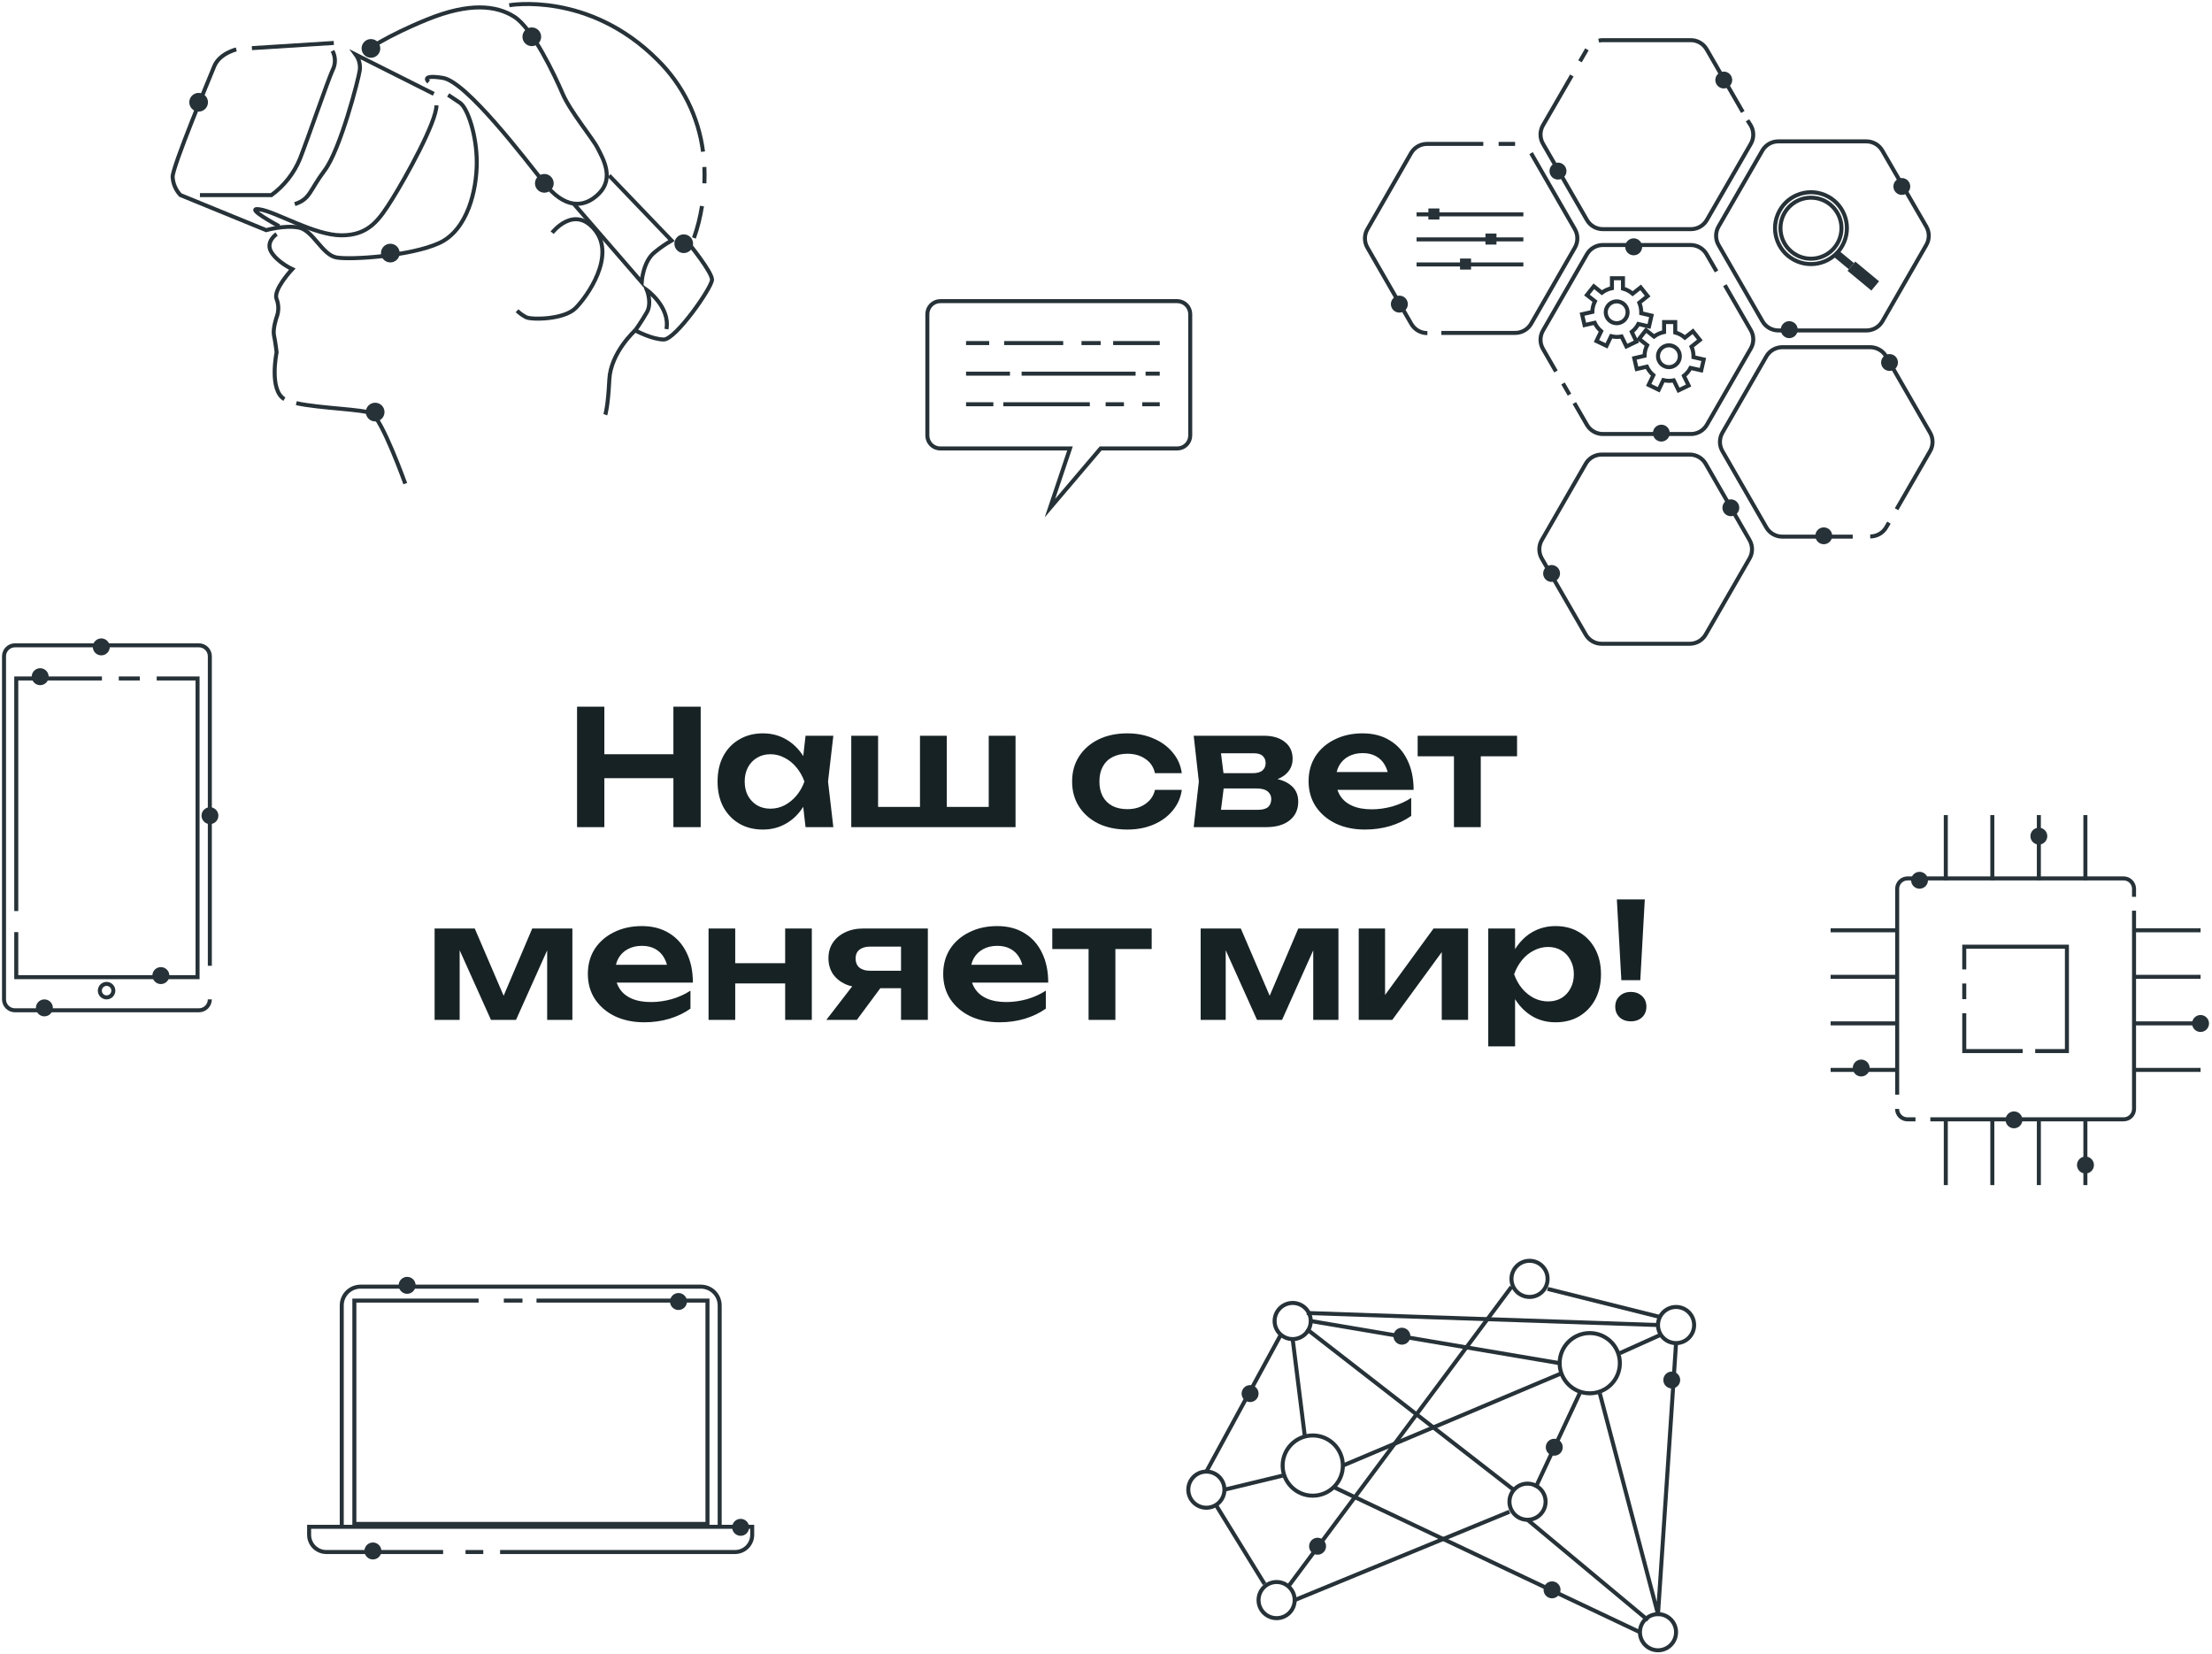 <svg width="551" height="412" viewBox="0 0 551 412" fill="none" xmlns="http://www.w3.org/2000/svg">
<path d="M322 333.5C324.485 333.5 326.5 331.485 326.5 329C326.5 326.515 324.485 324.5 322 324.5C319.515 324.5 317.5 326.515 317.5 329C317.5 331.485 319.515 333.5 322 333.5Z" stroke="#263238" stroke-linejoin="round"/>
<path d="M380.5 378.5C382.985 378.5 385 376.485 385 374C385 371.515 382.985 369.5 380.5 369.5C378.015 369.5 376 371.515 376 374C376 376.485 378.015 378.5 380.5 378.5Z" stroke="#263238" stroke-linejoin="round"/>
<path d="M300.5 375.5C302.985 375.5 305 373.485 305 371C305 368.515 302.985 366.5 300.5 366.5C298.015 366.5 296 368.515 296 371C296 373.485 298.015 375.5 300.5 375.5Z" stroke="#263238" stroke-miterlimit="10"/>
<path d="M327 372.5C331.142 372.5 334.5 369.142 334.5 365C334.5 360.858 331.142 357.5 327 357.5C322.858 357.5 319.5 360.858 319.5 365C319.5 369.142 322.858 372.5 327 372.5Z" stroke="#263238" stroke-linejoin="round"/>
<path d="M318 403C320.485 403 322.5 400.985 322.5 398.5C322.5 396.015 320.485 394 318 394C315.515 394 313.5 396.015 313.5 398.5C313.5 400.985 315.515 403 318 403Z" stroke="#263238" stroke-linejoin="round"/>
<path d="M413 411C415.485 411 417.5 408.985 417.5 406.5C417.5 404.015 415.485 402 413 402C410.515 402 408.5 404.015 408.5 406.5C408.5 408.985 410.515 411 413 411Z" stroke="#263238" stroke-linejoin="round"/>
<path d="M417.5 334.5C419.985 334.5 422 332.485 422 330C422 327.515 419.985 325.5 417.5 325.5C415.015 325.5 413 327.515 413 330C413 332.485 415.015 334.5 417.5 334.5Z" stroke="#263238" stroke-linejoin="round"/>
<path d="M381 323C383.485 323 385.5 320.985 385.5 318.5C385.5 316.015 383.485 314 381 314C378.515 314 376.5 316.015 376.5 318.5C376.5 320.985 378.515 323 381 323Z" stroke="#263238" stroke-linejoin="round"/>
<path d="M396 347C400.142 347 403.5 343.642 403.5 339.5C403.5 335.358 400.142 332 396 332C391.858 332 388.5 335.358 388.5 339.5C388.5 343.642 391.858 347 396 347Z" stroke="#263238" stroke-linejoin="round"/>
<path d="M325.5 331L377 371" stroke="#263238" stroke-linejoin="round"/>
<path d="M382.5 370.5L393.5 347" stroke="#263238" stroke-linejoin="round"/>
<path d="M398.5 347L413 402L417.5 334.5" stroke="#263238" stroke-linejoin="round"/>
<path d="M376 376.5L322.5 398.5" stroke="#263238" stroke-linejoin="round"/>
<path d="M334.5 365L389 342" stroke="#263238" stroke-linejoin="round"/>
<path d="M325 357.5L322 333.5" stroke="#263238" stroke-linejoin="round"/>
<path d="M403.5 337L413.5 332.5" stroke="#263238" stroke-linejoin="round"/>
<path d="M303 375L315 394.5" stroke="#263238" stroke-linejoin="round"/>
<path d="M300.5 366.5L319 332.5" stroke="#263238" stroke-linejoin="round"/>
<path d="M332.5 370.5L408.5 406.5" stroke="#263238" stroke-linejoin="round"/>
<path d="M380.5 378.5L410.5 403.5" stroke="#263238" stroke-linejoin="round"/>
<path d="M326.5 329L388.5 339.5" stroke="#263238" stroke-linejoin="round"/>
<path d="M413 330L325.5 327" stroke="#263238" stroke-linejoin="round"/>
<path d="M413.5 328L385.5 321" stroke="#263238" stroke-linejoin="round"/>
<path d="M376.5 320.5L321 395" stroke="#263238" stroke-linejoin="round"/>
<path d="M319.5 367.5L305 371" stroke="#263238" stroke-linejoin="round"/>
<path d="M351.322 332.78C351.322 332.362 351.198 331.954 350.965 331.607C350.733 331.259 350.403 330.989 350.017 330.83C349.631 330.67 349.206 330.629 348.796 330.711C348.387 330.793 348.011 330.995 347.716 331.291C347.421 331.588 347.221 331.964 347.141 332.374C347.061 332.784 347.104 333.209 347.265 333.594C347.426 333.98 347.698 334.309 348.047 334.539C348.395 334.77 348.804 334.892 349.222 334.89C349.498 334.89 349.772 334.835 350.027 334.729C350.283 334.623 350.515 334.467 350.71 334.271C350.905 334.075 351.06 333.843 351.165 333.587C351.27 333.331 351.323 333.057 351.322 332.78Z" fill="#263238"/>
<path d="M330.31 385.1C330.312 384.682 330.19 384.273 329.959 383.925C329.728 383.577 329.4 383.305 329.014 383.143C328.629 382.982 328.204 382.939 327.794 383.019C327.384 383.1 327.007 383.3 326.711 383.594C326.415 383.889 326.213 384.265 326.131 384.675C326.049 385.084 326.09 385.509 326.249 385.895C326.409 386.281 326.679 386.611 327.027 386.844C327.374 387.076 327.782 387.2 328.2 387.2C328.476 387.201 328.751 387.148 329.007 387.043C329.262 386.938 329.495 386.784 329.691 386.588C329.887 386.393 330.043 386.161 330.149 385.906C330.255 385.651 330.31 385.377 330.31 385.1Z" fill="#263238"/>
<path d="M389.271 360.44C389.273 360.022 389.15 359.612 388.919 359.264C388.688 358.915 388.359 358.643 387.973 358.482C387.587 358.321 387.162 358.279 386.752 358.36C386.341 358.441 385.964 358.642 385.669 358.938C385.373 359.234 385.172 359.61 385.091 360.021C385.01 360.431 385.052 360.856 385.213 361.242C385.374 361.628 385.646 361.957 385.995 362.188C386.343 362.419 386.753 362.542 387.171 362.54C387.728 362.54 388.262 362.319 388.656 361.925C389.05 361.531 389.271 360.997 389.271 360.44Z" fill="#263238"/>
<path d="M388.72 395.96C388.722 395.542 388.6 395.133 388.369 394.785C388.139 394.437 387.81 394.165 387.424 394.003C387.039 393.842 386.614 393.799 386.205 393.879C385.795 393.959 385.418 394.16 385.122 394.454C384.825 394.749 384.624 395.125 384.541 395.535C384.459 395.944 384.5 396.369 384.66 396.755C384.819 397.141 385.089 397.471 385.437 397.704C385.784 397.936 386.192 398.06 386.61 398.06C387.167 398.057 387.701 397.835 388.096 397.442C388.49 397.05 388.715 396.517 388.72 395.96Z" fill="#263238"/>
<path d="M313.501 347.07C313.501 346.652 313.377 346.244 313.145 345.897C312.913 345.549 312.583 345.279 312.196 345.12C311.81 344.96 311.385 344.919 310.976 345.001C310.566 345.083 310.19 345.285 309.896 345.582C309.601 345.878 309.401 346.254 309.321 346.664C309.24 347.074 309.284 347.499 309.445 347.884C309.606 348.27 309.878 348.599 310.226 348.829C310.575 349.06 310.983 349.182 311.401 349.18C311.678 349.18 311.952 349.125 312.207 349.019C312.463 348.913 312.695 348.757 312.89 348.561C313.085 348.365 313.239 348.133 313.344 347.877C313.449 347.621 313.503 347.347 313.501 347.07Z" fill="#263238"/>
<path d="M416.428 345.79C417.588 345.79 418.528 344.85 418.528 343.69C418.528 342.53 417.588 341.59 416.428 341.59C415.268 341.59 414.328 342.53 414.328 343.69C414.328 344.85 415.268 345.79 416.428 345.79Z" fill="#263238"/>
<path d="M58.86 12.308C58.86 12.308 54.66 13.308 53.36 16.518C52.06 19.728 43 41.448 43 44.038C43.09 45.733 43.778 47.341 44.94 48.578L66.31 57.318C66.31 57.318 70.84 56.018 74.4 56.668C77.96 57.318 80.23 63.468 83.79 64.118C87.35 64.768 102.25 63.788 109.37 60.548C116.49 57.308 118.76 47.278 118.76 40.478C118.76 33.678 116.49 26.878 114.55 25.588L111.64 23.648" stroke="#263238" stroke-miterlimit="10"/>
<path d="M106.779 20.408C106.779 20.408 104.509 18.468 110.339 19.408C116.169 20.348 130.739 39.478 135.599 45.628C140.459 51.778 145.309 52.108 149.189 48.218C153.069 44.328 150.189 39.478 148.869 36.888C147.549 34.298 142.069 27.818 140.129 23.288C138.189 18.758 132.679 7.098 128.129 4.188C123.579 1.278 116.799 0.628 106.439 4.838C96.079 9.048 91.219 12.608 91.219 12.608" stroke="#263238" stroke-miterlimit="10"/>
<path d="M62.75 11.988L83.15 10.698" stroke="#263238" stroke-miterlimit="10"/>
<path d="M73.43 50.838C77.32 49.548 76.99 47.598 80.88 42.418C84.77 37.238 89.3 19.758 89.62 17.488C89.796 16.115 89.438 14.726 88.62 13.608L108.05 23.378" stroke="#263238" stroke-miterlimit="10"/>
<path d="M49.801 48.588H67.611C70.777 46.281 73.242 43.142 74.731 39.518C76.991 33.688 81.531 20.418 82.821 17.518C83.217 16.771 83.425 15.938 83.425 15.093C83.425 14.247 83.217 13.415 82.821 12.668" stroke="#263238" stroke-miterlimit="10"/>
<path d="M69.549 56.348C69.549 56.348 60.479 51.488 64.689 52.138C68.899 52.788 78.289 58.608 85.089 58.608C91.889 58.608 94.479 54.728 97.719 49.548C100.959 44.368 108.719 30.438 108.719 26.238" stroke="#263238" stroke-miterlimit="10"/>
<path d="M137.541 57.958C137.541 57.958 143.041 50.838 148.221 57.318C153.401 63.798 146.281 73.828 143.371 76.738C140.461 79.648 132.371 79.658 131.061 79.008C130.235 78.577 129.474 78.032 128.801 77.388" stroke="#263238" stroke-miterlimit="10"/>
<path d="M143 50.838L159.84 70.268C159.84 70.268 160.16 65.088 163.08 62.818C164.393 61.729 165.799 60.755 167.28 59.908L151.74 43.718" stroke="#263238" stroke-miterlimit="10"/>
<path d="M169.268 60.588H171.528C171.528 60.588 177.358 67.718 177.358 69.658C177.358 71.598 168.298 84.548 165.358 84.548C162.418 84.548 158.238 82.288 158.238 82.288C158.238 82.288 159.858 80.018 161.148 77.748C162.438 75.478 161.148 72.248 161.148 72.248C161.148 72.248 166.978 76.458 166.008 81.958" stroke="#263238" stroke-miterlimit="10"/>
<path d="M73.809 100.408C79.689 101.708 90.399 101.898 92.539 102.968C95.129 104.258 100.949 120.448 100.949 120.448" stroke="#263238" stroke-miterlimit="10"/>
<path d="M68.902 58.288C68.902 58.288 65.992 60.228 67.612 62.818C69.232 65.408 72.792 67.028 72.792 67.028C72.792 67.028 67.932 72.208 68.902 74.478C69.463 75.936 69.463 77.55 68.902 79.008C68.902 79.008 67.902 81.918 68.252 83.538C68.602 85.158 68.902 87.748 68.902 87.748C68.902 87.748 66.962 97.138 70.842 99.408" stroke="#263238" stroke-miterlimit="10"/>
<path d="M158.261 82.248C158.261 82.248 152.111 87.748 151.781 94.548C151.451 101.348 150.781 103.288 150.781 103.288" stroke="#263238" stroke-miterlimit="10"/>
<path d="M174.859 51.318C174.444 54.022 173.774 56.681 172.859 59.258" stroke="#263238" stroke-miterlimit="10"/>
<path d="M175.461 41.588C175.521 42.988 175.511 44.348 175.461 45.658" stroke="#263238" stroke-miterlimit="10"/>
<path d="M126.852 1.308C126.852 1.308 146.602 -2.262 163.762 14.898C170.007 21.031 174.009 29.086 175.122 37.768" stroke="#263238" stroke-miterlimit="10"/>
<path d="M49.478 27.798C50.765 27.798 51.808 26.755 51.808 25.468C51.808 24.181 50.765 23.138 49.478 23.138C48.192 23.138 47.148 24.181 47.148 25.468C47.148 26.755 48.192 27.798 49.478 27.798Z" fill="#263238"/>
<path d="M97.228 65.358C98.515 65.358 99.558 64.315 99.558 63.028C99.558 61.741 98.515 60.698 97.228 60.698C95.942 60.698 94.898 61.741 94.898 63.028C94.898 64.315 95.942 65.358 97.228 65.358Z" fill="#263238"/>
<path d="M93.451 104.958C94.738 104.958 95.781 103.915 95.781 102.628C95.781 101.342 94.738 100.298 93.451 100.298C92.164 100.298 91.121 101.342 91.121 102.628C91.121 103.915 92.164 104.958 93.451 104.958Z" fill="#263238"/>
<path d="M137.922 45.658C137.922 45.197 137.785 44.746 137.528 44.363C137.272 43.979 136.907 43.681 136.481 43.505C136.055 43.328 135.586 43.283 135.133 43.374C134.681 43.464 134.266 43.687 133.941 44.014C133.615 44.341 133.394 44.757 133.305 45.21C133.217 45.662 133.264 46.131 133.442 46.557C133.62 46.982 133.92 47.346 134.305 47.6C134.689 47.855 135.14 47.99 135.602 47.988C135.907 47.988 136.21 47.928 136.492 47.811C136.774 47.693 137.03 47.522 137.246 47.305C137.461 47.089 137.632 46.832 137.748 46.549C137.864 46.266 137.923 45.964 137.922 45.658Z" fill="#263238"/>
<path d="M132.471 11.488C133.757 11.488 134.801 10.445 134.801 9.158C134.801 7.871 133.757 6.828 132.471 6.828C131.184 6.828 130.141 7.871 130.141 9.158C130.141 10.445 131.184 11.488 132.471 11.488Z" fill="#263238"/>
<path d="M92.4 14.388C93.687 14.388 94.73 13.345 94.73 12.058C94.73 10.771 93.687 9.728 92.4 9.728C91.114 9.728 90.07 10.771 90.07 12.058C90.07 13.345 91.114 14.388 92.4 14.388Z" fill="#263238"/>
<path d="M170.318 63.028C171.605 63.028 172.648 61.985 172.648 60.698C172.648 59.411 171.605 58.368 170.318 58.368C169.031 58.368 167.988 59.411 167.988 60.698C167.988 61.985 169.031 63.028 170.318 63.028Z" fill="#263238"/>
<path d="M377.405 35.84H373.305" stroke="#263238" stroke-miterlimit="10"/>
<path d="M359.035 82.91H377.405C378.215 82.915 379.011 82.706 379.713 82.304C380.416 81.901 381 81.321 381.405 80.62L392.295 61.67C392.698 60.972 392.91 60.181 392.91 59.375C392.91 58.569 392.698 57.778 392.295 57.08L381.385 38.14" stroke="#263238" stroke-miterlimit="10"/>
<path d="M369.485 35.84H355.485C354.675 35.837 353.878 36.048 353.176 36.452C352.473 36.856 351.89 37.438 351.485 38.14L340.615 57.08C340.212 57.778 340 58.569 340 59.375C340 60.181 340.212 60.972 340.615 61.67L351.555 80.67C351.961 81.37 352.544 81.951 353.247 82.353C353.949 82.755 354.745 82.965 355.555 82.96" stroke="#263238" stroke-miterlimit="10"/>
<path d="M392.156 100.38L395.296 105.8C395.701 106.501 396.285 107.083 396.987 107.485C397.69 107.887 398.487 108.096 399.296 108.09H421.176C421.986 108.096 422.783 107.887 423.485 107.485C424.188 107.083 424.771 106.501 425.176 105.8L436.116 86.8C436.519 86.104 436.731 85.314 436.731 84.51C436.731 83.706 436.519 82.916 436.116 82.22L429.656 71.03" stroke="#263238" stroke-miterlimit="10"/>
<path d="M389.344 95.5L390.954 98.29" stroke="#263238" stroke-miterlimit="10"/>
<path d="M427.583 67.6L425.113 63.32C424.709 62.618 424.126 62.035 423.423 61.631C422.721 61.227 421.924 61.016 421.113 61.02H399.293C398.483 61.016 397.686 61.227 396.983 61.631C396.281 62.035 395.698 62.618 395.293 63.32L384.353 82.32C383.95 83.016 383.738 83.806 383.738 84.61C383.738 85.414 383.95 86.204 384.353 86.9L387.583 92.51" stroke="#263238" stroke-miterlimit="10"/>
<path d="M391.533 18.8L384.353 31.21C383.95 31.908 383.738 32.7 383.738 33.505C383.738 34.311 383.95 35.102 384.353 35.8L395.293 54.78C395.698 55.481 396.282 56.063 396.984 56.465C397.687 56.867 398.484 57.076 399.293 57.07H421.173C421.983 57.076 422.78 56.867 423.482 56.465C424.185 56.063 424.768 55.481 425.173 54.78L436.113 35.83C436.516 35.133 436.728 34.341 436.728 33.535C436.728 32.73 436.516 31.938 436.113 31.24L435.293 29.97" stroke="#263238" stroke-miterlimit="10"/>
<path d="M395.294 12.29L393.574 15.27" stroke="#263238" stroke-miterlimit="10"/>
<path d="M434.127 27.89L425.127 12.29C424.722 11.589 424.138 11.008 423.436 10.605C422.733 10.203 421.936 9.994 421.127 10H399.297C398.936 9.998 398.576 10.042 398.227 10.13" stroke="#263238" stroke-miterlimit="10"/>
<path d="M464.874 35.21H442.994C442.184 35.204 441.387 35.413 440.685 35.815C439.982 36.218 439.399 36.799 438.994 37.5L428.084 56.42C427.681 57.118 427.469 57.909 427.469 58.715C427.469 59.521 427.681 60.312 428.084 61.01L439.024 80.01C439.429 80.711 440.012 81.293 440.715 81.695C441.417 82.097 442.214 82.306 443.024 82.3H464.904C465.713 82.305 466.509 82.096 467.212 81.694C467.914 81.291 468.498 80.711 468.904 80.01L479.834 61.01C480.237 60.312 480.449 59.521 480.449 58.715C480.449 57.909 480.237 57.118 479.834 56.42L468.854 37.47C468.446 36.778 467.864 36.205 467.165 35.809C466.467 35.412 465.677 35.206 464.874 35.21Z" stroke="#263238" stroke-miterlimit="10"/>
<path d="M420.876 113.21H398.996C398.187 113.204 397.39 113.413 396.687 113.815C395.985 114.218 395.401 114.799 394.996 115.5L384.056 134.5C383.653 135.198 383.441 135.989 383.441 136.795C383.441 137.601 383.653 138.392 384.056 139.09L394.996 158.04C395.401 158.741 395.985 159.323 396.687 159.725C397.39 160.127 398.187 160.336 398.996 160.33H420.876C421.686 160.335 422.482 160.126 423.185 159.724C423.887 159.321 424.471 158.741 424.876 158.04L435.806 139.09C436.209 138.392 436.421 137.601 436.421 136.795C436.421 135.989 436.209 135.198 435.806 134.5L424.876 115.5C424.471 114.8 423.887 114.219 423.185 113.817C422.482 113.414 421.686 113.205 420.876 113.21Z" stroke="#263238" stroke-miterlimit="10"/>
<path d="M472.425 126.82L480.775 112.35C481.178 111.654 481.39 110.864 481.39 110.06C481.39 109.256 481.178 108.466 480.775 107.77L469.835 88.77C469.431 88.068 468.847 87.485 468.145 87.081C467.442 86.677 466.645 86.466 465.835 86.47H443.985C443.174 86.466 442.377 86.677 441.675 87.081C440.972 87.485 440.389 88.068 439.985 88.77L429.045 107.77C428.642 108.466 428.43 109.256 428.43 110.06C428.43 110.864 428.642 111.654 429.045 112.35L439.985 131.35C440.389 132.053 440.972 132.635 441.675 133.039C442.377 133.443 443.174 133.654 443.985 133.65H461.505" stroke="#263238" stroke-miterlimit="10"/>
<path d="M465.863 133.6C466.674 133.604 467.471 133.393 468.173 132.989C468.876 132.585 469.459 132.003 469.863 131.3L470.523 130.16" stroke="#263238" stroke-miterlimit="10"/>
<path d="M421.106 91.63L423.776 92.23L424.396 89.53L421.836 88.95C421.836 88.87 421.836 88.79 421.836 88.72C421.84 87.898 421.673 87.084 421.346 86.33L423.426 84.67L421.696 82.5L419.696 84.09C419.004 83.485 418.183 83.047 417.296 82.81V80.21H414.516V82.69C413.605 82.875 412.748 83.261 412.006 83.82L410.006 82.22L408.296 84.4L410.296 85.97C409.88 86.789 409.658 87.692 409.646 88.61L407.086 89.2L407.706 91.9L410.226 91.32C410.605 92.134 411.158 92.854 411.846 93.43L410.676 95.86L413.176 97.07L414.326 94.67C414.797 94.786 415.281 94.847 415.766 94.85C416.155 94.846 416.544 94.806 416.926 94.73L418.126 97.21L420.626 96.01L419.456 93.6C420.14 93.069 420.703 92.397 421.106 91.63ZM412.996 88.72C412.996 88.182 413.155 87.656 413.454 87.209C413.753 86.761 414.178 86.413 414.675 86.207C415.172 86.001 415.719 85.947 416.247 86.052C416.774 86.157 417.259 86.416 417.639 86.797C418.02 87.177 418.279 87.662 418.384 88.189C418.489 88.717 418.435 89.264 418.229 89.761C418.023 90.258 417.674 90.683 417.227 90.982C416.78 91.28 416.254 91.44 415.716 91.44C414.995 91.44 414.303 91.153 413.793 90.643C413.283 90.133 412.996 89.441 412.996 88.72Z" stroke="#263238" stroke-miterlimit="10"/>
<path d="M408.106 80.69L410.766 81.3L411.386 78.6L408.826 78.01C408.826 77.93 408.826 77.86 408.826 77.78C408.827 76.959 408.664 76.147 408.346 75.39L410.416 73.74L408.686 71.57L406.686 73.15C405.988 72.549 405.165 72.112 404.276 71.87V69.29H401.526V71.77C400.614 71.951 399.756 72.337 399.016 72.9L397.016 71.3L395.296 73.47L397.296 75.03C396.881 75.853 396.658 76.759 396.646 77.68L394.086 78.26L394.706 80.96L397.226 80.39C397.608 81.199 398.16 81.915 398.846 82.49L397.676 84.93L400.176 86.13L401.326 83.73C401.796 83.851 402.28 83.912 402.766 83.91C403.155 83.91 403.544 83.873 403.926 83.8L405.126 86.28L407.626 85.08L406.466 82.66C407.146 82.127 407.705 81.456 408.106 80.69ZM399.986 77.78C399.986 77.242 400.145 76.716 400.444 76.269C400.743 75.822 401.168 75.473 401.665 75.267C402.162 75.061 402.709 75.007 403.237 75.112C403.764 75.217 404.249 75.476 404.629 75.857C405.01 76.237 405.269 76.722 405.374 77.249C405.479 77.777 405.425 78.324 405.219 78.821C405.013 79.318 404.664 79.743 404.217 80.042C403.77 80.341 403.244 80.5 402.706 80.5C401.985 80.5 401.293 80.213 400.783 79.703C400.273 79.193 399.986 78.501 399.986 77.78Z" stroke="#263238" stroke-miterlimit="10"/>
<path d="M459.368 60.267C461.27 55.705 459.113 50.465 454.551 48.562C449.988 46.661 444.748 48.817 442.846 53.38C440.944 57.942 443.101 63.182 447.663 65.084C452.226 66.986 457.466 64.83 459.368 60.267Z" stroke="#263238" stroke-miterlimit="10"/>
<path d="M451.104 64.43C455.301 64.43 458.704 61.027 458.704 56.83C458.704 52.633 455.301 49.23 451.104 49.23C446.907 49.23 443.504 52.633 443.504 56.83C443.504 61.027 446.907 64.43 451.104 64.43Z" stroke="#263238" stroke-miterlimit="10"/>
<path d="M461.176 66.29L467.106 71.21" stroke="#263238" stroke-width="3" stroke-miterlimit="10"/>
<path d="M457.613 63.34L461.173 66.29" stroke="#263238" stroke-width="2" stroke-miterlimit="10"/>
<path d="M352.863 53.39H379.463" stroke="#263238" stroke-miterlimit="10"/>
<path d="M358.555 51.92H355.805V54.67H358.555V51.92Z" fill="#263238"/>
<path d="M352.863 59.62H379.463" stroke="#263238" stroke-miterlimit="10"/>
<path d="M372.766 58.16H370.016V60.91H372.766V58.16Z" fill="#263238"/>
<path d="M352.863 65.86H379.463" stroke="#263238" stroke-miterlimit="10"/>
<path d="M366.434 64.39H363.684V67.14H366.434V64.39Z" fill="#263238"/>
<path d="M454.295 135.54C455.455 135.54 456.395 134.6 456.395 133.44C456.395 132.281 455.455 131.34 454.295 131.34C453.136 131.34 452.195 132.281 452.195 133.44C452.195 134.6 453.136 135.54 454.295 135.54Z" fill="#263238"/>
<path d="M470.674 92.38C471.834 92.38 472.774 91.44 472.774 90.28C472.774 89.12 471.834 88.18 470.674 88.18C469.514 88.18 468.574 89.12 468.574 90.28C468.574 91.44 469.514 92.38 470.674 92.38Z" fill="#263238"/>
<path d="M409.056 61.48C409.058 61.062 408.936 60.653 408.704 60.304C408.473 59.956 408.144 59.684 407.758 59.523C407.372 59.362 406.947 59.319 406.537 59.4C406.127 59.481 405.75 59.683 405.454 59.978C405.158 60.274 404.957 60.651 404.876 61.061C404.795 61.471 404.838 61.897 404.998 62.282C405.159 62.668 405.431 62.998 405.78 63.229C406.128 63.46 406.538 63.582 406.956 63.58C407.513 63.58 408.047 63.359 408.441 62.965C408.835 62.571 409.056 62.037 409.056 61.48Z" fill="#263238"/>
<path d="M431.485 19.93C431.485 19.515 431.362 19.109 431.131 18.763C430.9 18.418 430.573 18.149 430.189 17.99C429.805 17.831 429.383 17.789 428.975 17.87C428.568 17.951 428.194 18.151 427.9 18.445C427.607 18.739 427.407 19.113 427.326 19.52C427.244 19.928 427.286 20.35 427.445 20.734C427.604 21.117 427.873 21.445 428.218 21.676C428.564 21.907 428.97 22.03 429.385 22.03C429.941 22.027 430.474 21.805 430.867 21.412C431.26 21.019 431.483 20.486 431.485 19.93Z" fill="#263238"/>
<path d="M350.685 75.75C350.687 75.332 350.564 74.923 350.333 74.574C350.102 74.226 349.773 73.954 349.387 73.793C349.001 73.632 348.576 73.589 348.166 73.67C347.755 73.751 347.379 73.953 347.083 74.248C346.787 74.544 346.586 74.921 346.505 75.331C346.424 75.741 346.466 76.166 346.627 76.552C346.788 76.938 347.06 77.268 347.409 77.499C347.757 77.73 348.167 77.852 348.585 77.85C349.142 77.85 349.676 77.629 350.07 77.235C350.464 76.841 350.685 76.307 350.685 75.75Z" fill="#263238"/>
<path d="M415.934 107.87C415.934 107.455 415.811 107.049 415.58 106.703C415.35 106.358 415.022 106.089 414.638 105.93C414.254 105.771 413.832 105.729 413.425 105.81C413.017 105.891 412.643 106.091 412.349 106.385C412.056 106.679 411.856 107.053 411.775 107.46C411.694 107.868 411.735 108.29 411.894 108.674C412.053 109.057 412.322 109.385 412.668 109.616C413.013 109.847 413.419 109.97 413.834 109.97C414.391 109.967 414.923 109.745 415.316 109.352C415.71 108.959 415.932 108.426 415.934 107.87Z" fill="#263238"/>
<path d="M388.595 142.82C388.595 142.405 388.471 141.999 388.241 141.654C388.01 141.308 387.682 141.039 387.298 140.88C386.914 140.721 386.492 140.68 386.085 140.761C385.677 140.842 385.303 141.042 385.01 141.335C384.716 141.629 384.516 142.003 384.435 142.411C384.354 142.818 384.395 143.24 384.554 143.624C384.713 144.008 384.982 144.336 385.328 144.566C385.673 144.797 386.079 144.92 386.495 144.92C387.051 144.92 387.586 144.699 387.979 144.305C388.373 143.911 388.595 143.377 388.595 142.82Z" fill="#263238"/>
<path d="M431.147 128.56C432.307 128.56 433.247 127.62 433.247 126.46C433.247 125.301 432.307 124.36 431.147 124.36C429.987 124.36 429.047 125.301 429.047 126.46C429.047 127.62 429.987 128.56 431.147 128.56Z" fill="#263238"/>
<path d="M473.737 48.54C474.897 48.54 475.837 47.6 475.837 46.44C475.837 45.281 474.897 44.34 473.737 44.34C472.577 44.34 471.637 45.281 471.637 46.44C471.637 47.6 472.577 48.54 473.737 48.54Z" fill="#263238"/>
<path d="M447.806 82.12C447.81 81.702 447.689 81.292 447.46 80.943C447.231 80.593 446.902 80.319 446.517 80.157C446.132 79.994 445.707 79.949 445.297 80.028C444.886 80.108 444.508 80.307 444.211 80.601C443.914 80.895 443.711 81.271 443.628 81.681C443.545 82.091 443.586 82.516 443.745 82.903C443.904 83.29 444.174 83.621 444.522 83.853C444.869 84.086 445.278 84.21 445.696 84.21C445.972 84.212 446.245 84.159 446.5 84.054C446.756 83.95 446.988 83.796 447.184 83.602C447.38 83.408 447.535 83.177 447.642 82.923C447.749 82.669 447.805 82.396 447.806 82.12Z" fill="#263238"/>
<path d="M390.197 42.61C390.197 42.192 390.073 41.784 389.84 41.437C389.608 41.09 389.278 40.819 388.892 40.66C388.506 40.5 388.081 40.459 387.671 40.541C387.262 40.623 386.886 40.825 386.591 41.122C386.296 41.418 386.096 41.794 386.016 42.205C385.936 42.614 385.979 43.039 386.14 43.424C386.301 43.81 386.573 44.139 386.922 44.369C387.27 44.6 387.679 44.722 388.097 44.72C388.373 44.72 388.647 44.665 388.903 44.559C389.158 44.453 389.39 44.297 389.585 44.101C389.78 43.905 389.935 43.673 390.04 43.417C390.145 43.161 390.198 42.887 390.197 42.61Z" fill="#263238"/>
<path d="M85.129 380.22V325.12C85.128 324.506 85.247 323.897 85.481 323.33C85.716 322.762 86.059 322.246 86.493 321.811C86.927 321.377 87.442 321.032 88.01 320.796C88.577 320.561 89.185 320.44 89.799 320.44H174.589C175.83 320.44 177.021 320.933 177.898 321.811C178.776 322.688 179.269 323.879 179.269 325.12V380.46" stroke="#263238" stroke-miterlimit="10"/>
<path d="M120.381 386.53H115.961" stroke="#263238" stroke-miterlimit="10"/>
<path d="M110.38 386.53H81.3C80.736 386.533 80.178 386.424 79.656 386.21C79.134 385.996 78.66 385.681 78.261 385.284C77.861 384.886 77.544 384.413 77.328 383.893C77.111 383.372 77 382.814 77 382.25V380.25H187.37V382.25C187.37 383.383 186.92 384.471 186.12 385.273C185.319 386.075 184.233 386.527 183.1 386.53H124.57" stroke="#263238" stroke-miterlimit="10"/>
<path d="M125.5 323.91H130.15" stroke="#263238" stroke-miterlimit="10"/>
<path d="M133.64 323.91H176.23V379.53H88.269V323.91H119.22" stroke="#263238" stroke-miterlimit="10"/>
<path d="M103.529 320.12C103.531 319.702 103.408 319.293 103.177 318.944C102.946 318.595 102.617 318.323 102.231 318.163C101.845 318.002 101.42 317.959 101.009 318.04C100.599 318.121 100.222 318.322 99.927 318.618C99.631 318.914 99.43 319.291 99.349 319.701C99.268 320.111 99.31 320.536 99.471 320.922C99.632 321.308 99.904 321.637 100.253 321.869C100.601 322.1 101.01 322.222 101.429 322.22C101.985 322.217 102.517 321.995 102.911 321.602C103.304 321.209 103.526 320.676 103.529 320.12Z" fill="#263238"/>
<path d="M186.599 380.38C186.599 379.962 186.475 379.554 186.243 379.207C186.01 378.859 185.68 378.589 185.294 378.43C184.908 378.27 184.483 378.229 184.074 378.311C183.664 378.394 183.288 378.595 182.993 378.892C182.699 379.188 182.499 379.565 182.418 379.975C182.338 380.384 182.381 380.809 182.542 381.194C182.704 381.58 182.976 381.909 183.324 382.139C183.672 382.37 184.081 382.492 184.499 382.49C184.776 382.49 185.049 382.435 185.305 382.329C185.56 382.223 185.792 382.067 185.987 381.871C186.183 381.675 186.337 381.443 186.442 381.187C186.547 380.931 186.6 380.657 186.599 380.38Z" fill="#263238"/>
<path d="M171.118 324.15C171.12 323.732 170.998 323.323 170.768 322.975C170.537 322.627 170.208 322.355 169.823 322.193C169.437 322.032 169.013 321.989 168.603 322.069C168.193 322.149 167.816 322.35 167.52 322.644C167.224 322.939 167.022 323.315 166.94 323.724C166.857 324.134 166.899 324.559 167.058 324.945C167.217 325.331 167.488 325.661 167.835 325.893C168.182 326.126 168.591 326.25 169.008 326.25C169.566 326.25 170.101 326.029 170.497 325.635C170.892 325.242 171.116 324.708 171.118 324.15Z" fill="#263238"/>
<path d="M95.001 386.27C95.001 385.853 94.877 385.445 94.646 385.098C94.414 384.751 94.084 384.48 93.699 384.321C93.313 384.161 92.889 384.119 92.48 384.201C92.07 384.282 91.694 384.483 91.399 384.778C91.104 385.073 90.903 385.449 90.822 385.859C90.74 386.268 90.782 386.692 90.942 387.078C91.102 387.463 91.372 387.793 91.719 388.025C92.066 388.256 92.474 388.38 92.891 388.38C93.169 388.381 93.444 388.328 93.7 388.222C93.957 388.117 94.19 387.961 94.386 387.765C94.582 387.569 94.738 387.336 94.843 387.079C94.949 386.823 95.003 386.548 95.001 386.27Z" fill="#263238"/>
<path d="M52.27 248.89C52.27 249.612 51.983 250.303 51.473 250.814C50.963 251.324 50.271 251.61 49.55 251.61H3.72C2.999 251.61 2.307 251.324 1.797 250.814C1.287 250.303 1 249.612 1 248.89V163.44C1 162.719 1.287 162.027 1.797 161.517C2.307 161.007 2.999 160.72 3.72 160.72H49.55C50.271 160.72 50.963 161.007 51.473 161.517C51.983 162.027 52.27 162.719 52.27 163.44V240.53" stroke="#263238" stroke-miterlimit="10"/>
<path d="M39.031 168.97H49.211V243.36H4.051V232.14" stroke="#263238" stroke-miterlimit="10"/>
<path d="M29.59 168.97H34.83" stroke="#263238" stroke-miterlimit="10"/>
<path d="M4.051 226.9V168.97H25.391" stroke="#263238" stroke-miterlimit="10"/>
<path d="M28.231 246.72C28.231 246.388 28.133 246.063 27.948 245.787C27.763 245.51 27.501 245.295 27.194 245.168C26.887 245.041 26.549 245.007 26.223 245.072C25.898 245.137 25.598 245.297 25.363 245.532C25.128 245.767 24.968 246.066 24.903 246.392C24.839 246.718 24.872 247.056 24.999 247.363C25.126 247.67 25.341 247.932 25.618 248.117C25.894 248.302 26.219 248.4 26.551 248.4C26.997 248.4 27.424 248.223 27.739 247.908C28.054 247.593 28.231 247.166 28.231 246.72Z" stroke="#263238" stroke-miterlimit="10"/>
<path d="M27.341 161.12C27.343 160.702 27.221 160.293 26.99 159.944C26.759 159.595 26.429 159.323 26.043 159.163C25.657 159.002 25.232 158.959 24.822 159.04C24.412 159.121 24.035 159.322 23.739 159.618C23.443 159.914 23.242 160.291 23.161 160.701C23.08 161.111 23.123 161.536 23.284 161.922C23.445 162.308 23.717 162.637 24.065 162.869C24.414 163.1 24.823 163.222 25.241 163.22C25.798 163.22 26.332 162.999 26.726 162.605C27.12 162.211 27.341 161.677 27.341 161.12Z" fill="#263238"/>
<path d="M42.181 242.98C42.183 242.562 42.061 242.153 41.83 241.805C41.599 241.457 41.271 241.185 40.885 241.023C40.5 240.862 40.075 240.819 39.665 240.899C39.255 240.979 38.879 241.18 38.583 241.474C38.286 241.769 38.084 242.145 38.002 242.555C37.92 242.964 37.961 243.389 38.121 243.775C38.28 244.161 38.55 244.491 38.898 244.724C39.245 244.956 39.653 245.08 40.071 245.08C40.629 245.08 41.164 244.859 41.559 244.465C41.955 244.072 42.178 243.538 42.181 242.98Z" fill="#263238"/>
<path d="M52.299 205.24C53.459 205.24 54.399 204.3 54.399 203.14C54.399 201.98 53.459 201.04 52.299 201.04C51.139 201.04 50.199 201.98 50.199 203.14C50.199 204.3 51.139 205.24 52.299 205.24Z" fill="#263238"/>
<path d="M13.169 251.01C13.169 250.592 13.045 250.184 12.813 249.837C12.581 249.489 12.251 249.219 11.864 249.06C11.478 248.9 11.053 248.859 10.644 248.941C10.234 249.023 9.858 249.225 9.564 249.521C9.269 249.818 9.069 250.194 8.989 250.604C8.908 251.014 8.951 251.439 9.113 251.824C9.274 252.21 9.546 252.538 9.894 252.769C10.243 253 10.652 253.122 11.069 253.12C11.346 253.12 11.62 253.065 11.875 252.959C12.131 252.853 12.363 252.697 12.558 252.501C12.753 252.305 12.907 252.073 13.012 251.817C13.117 251.561 13.171 251.287 13.169 251.01Z" fill="#263238"/>
<path d="M12.118 168.54C12.12 168.122 11.998 167.712 11.767 167.364C11.536 167.015 11.207 166.743 10.82 166.582C10.435 166.422 10.009 166.379 9.599 166.46C9.189 166.541 8.812 166.742 8.516 167.038C8.221 167.334 8.02 167.71 7.939 168.121C7.857 168.531 7.9 168.956 8.061 169.342C8.222 169.728 8.494 170.057 8.842 170.288C9.191 170.52 9.6 170.642 10.018 170.64C10.575 170.64 11.11 170.419 11.503 170.025C11.897 169.631 12.118 169.097 12.118 168.54Z" fill="#263238"/>
<path d="M293.29 75H234.23C233.805 75 233.384 75.084 232.992 75.247C232.599 75.41 232.243 75.649 231.943 75.95C231.642 76.251 231.405 76.608 231.243 77.001C231.081 77.394 230.999 77.815 231 78.24V108.46C230.999 108.885 231.081 109.305 231.243 109.698C231.405 110.09 231.643 110.447 231.943 110.747C232.243 111.047 232.6 111.285 232.992 111.447C233.385 111.609 233.805 111.691 234.23 111.69H266.53L261.53 126.55L274.16 111.69H293.25C294.107 111.69 294.928 111.35 295.534 110.744C296.14 110.138 296.48 109.317 296.48 108.46V78.24C296.48 77.389 296.146 76.573 295.549 75.966C294.952 75.36 294.141 75.013 293.29 75Z" stroke="#263238" stroke-miterlimit="10"/>
<path d="M277.281 85.44H288.891" stroke="#263238" stroke-miterlimit="10"/>
<path d="M269.398 85.44H274.168" stroke="#263238" stroke-miterlimit="10"/>
<path d="M250.129 85.44H264.839" stroke="#263238" stroke-miterlimit="10"/>
<path d="M240.641 85.44H246.401" stroke="#263238" stroke-miterlimit="10"/>
<path d="M285.359 93.06H288.889" stroke="#263238" stroke-miterlimit="10"/>
<path d="M254.48 93.06H282.87" stroke="#263238" stroke-miterlimit="10"/>
<path d="M240.641 93.06H251.581" stroke="#263238" stroke-miterlimit="10"/>
<path d="M284.531 100.68H288.891" stroke="#263238" stroke-miterlimit="10"/>
<path d="M275.41 100.68H279.97" stroke="#263238" stroke-miterlimit="10"/>
<path d="M249.922 100.68H271.472" stroke="#263238" stroke-miterlimit="10"/>
<path d="M240.641 100.68H247.441" stroke="#263238" stroke-miterlimit="10"/>
<path d="M472.578 272.62V221.35C472.577 221.011 472.643 220.675 472.772 220.361C472.901 220.048 473.091 219.763 473.331 219.523C473.571 219.283 473.856 219.093 474.169 218.964C474.483 218.835 474.819 218.769 475.158 218.77H528.988C529.328 218.769 529.664 218.834 529.979 218.964C530.293 219.093 530.578 219.282 530.819 219.522C531.06 219.762 531.251 220.047 531.381 220.36C531.511 220.674 531.578 221.01 531.578 221.35V223.35" stroke="#263238" stroke-miterlimit="10"/>
<path d="M477.139 278.77H475.139C474.799 278.77 474.463 278.703 474.149 278.573C473.835 278.443 473.55 278.252 473.311 278.011C473.071 277.77 472.881 277.485 472.752 277.171C472.623 276.856 472.557 276.52 472.559 276.18" stroke="#263238" stroke-miterlimit="10"/>
<path d="M531.58 226.81V276.18C531.58 276.867 531.307 277.526 530.821 278.011C530.336 278.497 529.677 278.77 528.99 278.77H480.84" stroke="#263238" stroke-miterlimit="10"/>
<path d="M489.289 241.43V235.77H514.859V261.77H506.959" stroke="#263238" stroke-miterlimit="10"/>
<path d="M489.289 248.84V244.94" stroke="#263238" stroke-miterlimit="10"/>
<path d="M503.839 261.77H489.289V252.35" stroke="#263238" stroke-miterlimit="10"/>
<path d="M484.691 219.23V203" stroke="#263238" stroke-miterlimit="10"/>
<path d="M496.281 219.23V203" stroke="#263238" stroke-miterlimit="10"/>
<path d="M507.871 219.23V203" stroke="#263238" stroke-miterlimit="10"/>
<path d="M519.461 219.23V203" stroke="#263238" stroke-miterlimit="10"/>
<path d="M484.691 295.15V278.93" stroke="#263238" stroke-miterlimit="10"/>
<path d="M496.281 295.15V278.93" stroke="#263238" stroke-miterlimit="10"/>
<path d="M507.871 295.15V278.93" stroke="#263238" stroke-miterlimit="10"/>
<path d="M519.461 295.15V278.93" stroke="#263238" stroke-miterlimit="10"/>
<path d="M531.922 231.69H548.152" stroke="#263238" stroke-miterlimit="10"/>
<path d="M531.922 243.28H548.152" stroke="#263238" stroke-miterlimit="10"/>
<path d="M531.922 254.87H548.152" stroke="#263238" stroke-miterlimit="10"/>
<path d="M531.922 266.46H548.152" stroke="#263238" stroke-miterlimit="10"/>
<path d="M456 231.69H472.23" stroke="#263238" stroke-miterlimit="10"/>
<path d="M456 243.28H472.23" stroke="#263238" stroke-miterlimit="10"/>
<path d="M456 254.87H472.23" stroke="#263238" stroke-miterlimit="10"/>
<path d="M456 266.46H472.23" stroke="#263238" stroke-miterlimit="10"/>
<path d="M550.259 254.9C550.259 254.483 550.135 254.075 549.903 253.728C549.672 253.381 549.342 253.11 548.957 252.951C548.571 252.791 548.147 252.749 547.737 252.831C547.328 252.912 546.952 253.113 546.657 253.408C546.362 253.703 546.161 254.079 546.08 254.488C545.998 254.898 546.04 255.322 546.2 255.708C546.359 256.093 546.63 256.423 546.977 256.654C547.324 256.886 547.732 257.01 548.149 257.01C548.709 257.01 549.245 256.788 549.641 256.392C550.037 255.996 550.259 255.46 550.259 254.9Z" fill="#263238"/>
<path d="M480.251 219.23C480.251 218.815 480.128 218.409 479.897 218.063C479.666 217.718 479.338 217.449 478.954 217.29C478.571 217.131 478.148 217.089 477.741 217.17C477.334 217.251 476.96 217.451 476.666 217.745C476.372 218.039 476.172 218.413 476.091 218.82C476.01 219.228 476.052 219.65 476.211 220.034C476.37 220.417 476.639 220.745 476.984 220.976C477.329 221.207 477.735 221.33 478.151 221.33C478.708 221.33 479.242 221.109 479.636 220.715C480.03 220.321 480.251 219.787 480.251 219.23Z" fill="#263238"/>
<path d="M465.72 265.99C465.72 265.575 465.596 265.169 465.366 264.823C465.135 264.478 464.807 264.209 464.423 264.05C464.039 263.891 463.617 263.849 463.21 263.93C462.802 264.012 462.428 264.212 462.135 264.505C461.841 264.799 461.641 265.173 461.56 265.58C461.479 265.988 461.52 266.41 461.679 266.794C461.838 267.178 462.107 267.505 462.453 267.736C462.798 267.967 463.204 268.09 463.62 268.09C463.895 268.09 464.168 268.036 464.423 267.93C464.678 267.825 464.909 267.67 465.104 267.475C465.299 267.28 465.454 267.049 465.56 266.794C465.665 266.539 465.72 266.266 465.72 265.99Z" fill="#263238"/>
<path d="M507.87 210.34C509.029 210.34 509.97 209.4 509.97 208.24C509.97 207.08 509.029 206.14 507.87 206.14C506.71 206.14 505.77 207.08 505.77 208.24C505.77 209.4 506.71 210.34 507.87 210.34Z" fill="#263238"/>
<path d="M503.778 278.9C503.778 278.484 503.655 278.078 503.424 277.733C503.193 277.388 502.865 277.119 502.482 276.96C502.098 276.801 501.676 276.759 501.268 276.84C500.861 276.921 500.487 277.121 500.193 277.415C499.9 277.709 499.7 278.083 499.618 278.49C499.537 278.897 499.579 279.32 499.738 279.703C499.897 280.087 500.166 280.415 500.511 280.646C500.857 280.877 501.263 281 501.678 281C502.234 280.997 502.767 280.775 503.16 280.382C503.553 279.989 503.775 279.456 503.778 278.9Z" fill="#263238"/>
<path d="M521.591 290.16C521.593 289.742 521.471 289.333 521.24 288.984C521.009 288.635 520.679 288.364 520.293 288.203C519.907 288.042 519.482 287.999 519.072 288.08C518.662 288.161 518.285 288.362 517.989 288.658C517.693 288.954 517.492 289.331 517.411 289.741C517.33 290.151 517.373 290.576 517.534 290.962C517.695 291.348 517.967 291.678 518.315 291.909C518.664 292.14 519.073 292.262 519.491 292.26C520.048 292.26 520.582 292.039 520.976 291.645C521.37 291.251 521.591 290.717 521.591 290.16Z" fill="#263238"/>
<path d="M143.74 176H150.54V206H143.74V176ZM167.74 176H174.54V206H167.74V176ZM147.46 187.84H170.74V193.8H147.46V187.84ZM200.661 206L199.701 197.68L200.781 194.64L199.701 191.64L200.661 183.24H207.581L206.261 194.64L207.581 206H200.661ZM202.421 194.64C201.994 197.04 201.207 199.147 200.061 200.96C198.941 202.747 197.514 204.133 195.781 205.12C194.074 206.107 192.154 206.6 190.021 206.6C187.807 206.6 185.847 206.107 184.141 205.12C182.434 204.107 181.101 202.707 180.141 200.92C179.207 199.107 178.741 197.013 178.741 194.64C178.741 192.24 179.207 190.147 180.141 188.36C181.101 186.547 182.434 185.147 184.141 184.16C185.847 183.147 187.807 182.64 190.021 182.64C192.154 182.64 194.074 183.133 195.781 184.12C197.514 185.107 198.954 186.507 200.101 188.32C201.247 190.107 202.021 192.213 202.421 194.64ZM185.501 194.64C185.501 195.973 185.767 197.147 186.301 198.16C186.861 199.173 187.621 199.973 188.581 200.56C189.541 201.12 190.647 201.4 191.901 201.4C193.154 201.4 194.327 201.12 195.421 200.56C196.541 199.973 197.527 199.173 198.381 198.16C199.234 197.147 199.901 195.973 200.381 194.64C199.901 193.307 199.234 192.133 198.381 191.12C197.527 190.08 196.541 189.28 195.421 188.72C194.327 188.133 193.154 187.84 191.901 187.84C190.647 187.84 189.541 188.133 188.581 188.72C187.621 189.28 186.861 190.08 186.301 191.12C185.767 192.133 185.501 193.307 185.501 194.64ZM212.047 206V183.24H218.727V202.96L216.687 200.96H230.687L229.167 202.96V183.24H235.847V202.96L234.047 200.96H248.287L246.287 202.96V183.24H252.967V206H212.047ZM294.378 196.72C294.112 198.667 293.352 200.387 292.098 201.88C290.872 203.373 289.285 204.533 287.338 205.36C285.392 206.187 283.218 206.6 280.818 206.6C278.098 206.6 275.698 206.107 273.618 205.12C271.565 204.107 269.952 202.693 268.778 200.88C267.632 199.067 267.058 196.987 267.058 194.64C267.058 192.267 267.632 190.187 268.778 188.4C269.952 186.587 271.565 185.173 273.618 184.16C275.698 183.147 278.098 182.64 280.818 182.64C283.218 182.64 285.392 183.067 287.338 183.92C289.285 184.747 290.872 185.907 292.098 187.4C293.352 188.867 294.112 190.587 294.378 192.56H287.698C287.352 191.013 286.552 189.827 285.298 189C284.072 188.147 282.578 187.72 280.818 187.72C279.405 187.72 278.165 188 277.098 188.56C276.058 189.093 275.258 189.88 274.698 190.92C274.138 191.933 273.858 193.173 273.858 194.64C273.858 196.08 274.138 197.32 274.698 198.36C275.258 199.373 276.058 200.16 277.098 200.72C278.165 201.253 279.405 201.52 280.818 201.52C282.605 201.52 284.112 201.08 285.338 200.2C286.592 199.32 287.378 198.16 287.698 196.72H294.378ZM297.347 206L298.627 194.64L297.347 183.24H314.867C317.053 183.24 318.787 183.76 320.067 184.8C321.347 185.813 321.987 187.2 321.987 188.96C321.987 190.613 321.347 191.96 320.067 193C318.787 194.013 317 194.613 314.707 194.8L315.187 193.68C317.853 193.76 319.88 194.32 321.267 195.36C322.68 196.373 323.387 197.8 323.387 199.64C323.387 201.613 322.667 203.173 321.227 204.32C319.813 205.44 317.867 206 315.387 206H297.347ZM303.787 204.52L301.227 201.68H313.347C314.493 201.68 315.333 201.453 315.867 201C316.4 200.52 316.667 199.853 316.667 199C316.667 198.227 316.373 197.6 315.787 197.12C315.2 196.613 314.24 196.36 312.907 196.36H302.587V192.56H312.027C313.147 192.56 313.96 192.333 314.467 191.88C315 191.427 315.267 190.813 315.267 190.04C315.267 189.32 315.027 188.733 314.547 188.28C314.093 187.827 313.347 187.6 312.307 187.6H301.267L303.787 184.76L305.027 194.64L303.787 204.52ZM340.005 206.6C337.311 206.6 334.898 206.107 332.765 205.12C330.658 204.107 328.991 202.693 327.765 200.88C326.565 199.067 325.965 196.96 325.965 194.56C325.965 192.187 326.538 190.107 327.685 188.32C328.858 186.533 330.458 185.147 332.485 184.16C334.511 183.147 336.818 182.64 339.405 182.64C342.045 182.64 344.311 183.227 346.205 184.4C348.098 185.547 349.551 187.173 350.565 189.28C351.605 191.387 352.125 193.867 352.125 196.72H331.325V192.28H348.525L345.925 193.88C345.818 192.547 345.485 191.413 344.925 190.48C344.391 189.547 343.658 188.827 342.725 188.32C341.791 187.813 340.698 187.56 339.445 187.56C338.085 187.56 336.898 187.84 335.885 188.4C334.898 188.933 334.125 189.693 333.565 190.68C333.031 191.64 332.765 192.773 332.765 194.08C332.765 195.653 333.111 197 333.805 198.12C334.498 199.24 335.511 200.093 336.845 200.68C338.178 201.267 339.791 201.56 341.685 201.56C343.391 201.56 345.111 201.32 346.845 200.84C348.578 200.333 350.138 199.627 351.525 198.72V203.2C350.031 204.267 348.285 205.107 346.285 205.72C344.311 206.307 342.218 206.6 340.005 206.6ZM362.174 185.56H368.854V206H362.174V185.56ZM353.134 183.24H377.894V188.36H353.134V183.24ZM108.258 254V231.24H118.258L126.538 250.52H124.378L132.578 231.24H142.578V254H136.298V233.64H137.658L128.538 254H122.298L113.178 233.72L114.498 233.68V254H108.258ZM160.473 254.6C157.78 254.6 155.367 254.107 153.233 253.12C151.127 252.107 149.46 250.693 148.233 248.88C147.033 247.067 146.433 244.96 146.433 242.56C146.433 240.187 147.007 238.107 148.153 236.32C149.327 234.533 150.927 233.147 152.953 232.16C154.98 231.147 157.287 230.64 159.873 230.64C162.513 230.64 164.78 231.227 166.673 232.4C168.567 233.547 170.02 235.173 171.033 237.28C172.073 239.387 172.593 241.867 172.593 244.72H151.793V240.28H168.993L166.393 241.88C166.287 240.547 165.953 239.413 165.393 238.48C164.86 237.547 164.127 236.827 163.193 236.32C162.26 235.813 161.167 235.56 159.913 235.56C158.553 235.56 157.367 235.84 156.353 236.4C155.367 236.933 154.593 237.693 154.033 238.68C153.5 239.64 153.233 240.773 153.233 242.08C153.233 243.653 153.58 245 154.273 246.12C154.967 247.24 155.98 248.093 157.313 248.68C158.647 249.267 160.26 249.56 162.153 249.56C163.86 249.56 165.58 249.32 167.313 248.84C169.047 248.333 170.607 247.627 171.993 246.72V251.2C170.5 252.267 168.753 253.107 166.753 253.72C164.78 254.307 162.687 254.6 160.473 254.6ZM176.5 231.24H183.14V254H176.5V231.24ZM195.58 231.24H202.22V254H195.58V231.24ZM180.3 239.88H198.18V244.92H180.3V239.88ZM226.363 241.76V246.12H215.163L215.083 245.96C213.349 245.96 211.829 245.667 210.523 245.08C209.216 244.467 208.189 243.613 207.443 242.52C206.723 241.4 206.363 240.107 206.363 238.64C206.363 237.173 206.723 235.893 207.443 234.8C208.189 233.68 209.216 232.813 210.523 232.2C211.829 231.56 213.349 231.24 215.083 231.24H231.123V254H224.443V233L226.443 235.76H216.683C215.563 235.76 214.683 236.027 214.043 236.56C213.429 237.067 213.123 237.787 213.123 238.72C213.123 239.653 213.429 240.4 214.043 240.96C214.683 241.493 215.563 241.76 216.683 241.76H226.363ZM221.323 243.36L213.443 254H205.843L214.043 243.36H221.323ZM248.989 254.6C246.296 254.6 243.882 254.107 241.749 253.12C239.642 252.107 237.976 250.693 236.749 248.88C235.549 247.067 234.949 244.96 234.949 242.56C234.949 240.187 235.522 238.107 236.669 236.32C237.842 234.533 239.442 233.147 241.469 232.16C243.496 231.147 245.802 230.64 248.389 230.64C251.029 230.64 253.296 231.227 255.189 232.4C257.082 233.547 258.536 235.173 259.549 237.28C260.589 239.387 261.109 241.867 261.109 244.72H240.309V240.28H257.509L254.909 241.88C254.802 240.547 254.469 239.413 253.909 238.48C253.376 237.547 252.642 236.827 251.709 236.32C250.776 235.813 249.682 235.56 248.429 235.56C247.069 235.56 245.882 235.84 244.869 236.4C243.882 236.933 243.109 237.693 242.549 238.68C242.016 239.64 241.749 240.773 241.749 242.08C241.749 243.653 242.096 245 242.789 246.12C243.482 247.24 244.496 248.093 245.829 248.68C247.162 249.267 248.776 249.56 250.669 249.56C252.376 249.56 254.096 249.32 255.829 248.84C257.562 248.333 259.122 247.627 260.509 246.72V251.2C259.016 252.267 257.269 253.107 255.269 253.72C253.296 254.307 251.202 254.6 248.989 254.6ZM271.159 233.56H277.839V254H271.159V233.56ZM262.119 231.24H286.879V236.36H262.119V231.24ZM299.079 254V231.24H309.079L317.359 250.52H315.199L323.399 231.24H333.399V254H327.119V233.64H328.479L319.359 254H313.119L303.999 233.72L305.319 233.68V254H299.079ZM338.454 254V231.24H345.014V250.48L343.374 250.04L357.094 231.24H365.694V254H359.134V234.4L360.774 234.88L346.814 254H338.454ZM370.719 231.24H377.399V238.48L377.119 239.36V244.84L377.399 246.48V260.6H370.719V231.24ZM375.079 242.64C375.533 240.213 376.319 238.107 377.439 236.32C378.586 234.507 380.013 233.107 381.719 232.12C383.453 231.133 385.373 230.64 387.479 230.64C389.719 230.64 391.679 231.147 393.359 232.16C395.066 233.147 396.399 234.547 397.359 236.36C398.319 238.147 398.799 240.24 398.799 242.64C398.799 245.013 398.319 247.107 397.359 248.92C396.399 250.707 395.066 252.107 393.359 253.12C391.679 254.107 389.719 254.6 387.479 254.6C385.346 254.6 383.426 254.107 381.719 253.12C380.039 252.133 378.626 250.747 377.479 248.96C376.333 247.147 375.533 245.04 375.079 242.64ZM392.039 242.64C392.039 241.307 391.759 240.133 391.199 239.12C390.666 238.08 389.919 237.28 388.959 236.72C387.999 236.133 386.893 235.84 385.639 235.84C384.386 235.84 383.199 236.133 382.079 236.72C380.959 237.28 379.973 238.08 379.119 239.12C378.293 240.133 377.639 241.307 377.159 242.64C377.639 243.973 378.293 245.147 379.119 246.16C379.973 247.173 380.959 247.973 382.079 248.56C383.199 249.12 384.386 249.4 385.639 249.4C386.893 249.4 387.999 249.12 388.959 248.56C389.919 247.973 390.666 247.173 391.199 246.16C391.759 245.147 392.039 243.973 392.039 242.64ZM402.751 224H409.711L408.591 244.12H403.871L402.751 224ZM406.231 254.36C405.085 254.36 404.151 254.027 403.431 253.36C402.711 252.667 402.351 251.787 402.351 250.72C402.351 249.627 402.711 248.747 403.431 248.08C404.151 247.387 405.085 247.04 406.231 247.04C407.378 247.04 408.311 247.387 409.031 248.08C409.751 248.747 410.111 249.627 410.111 250.72C410.111 251.787 409.751 252.667 409.031 253.36C408.311 254.027 407.378 254.36 406.231 254.36Z" fill="#172224"/>
</svg>
